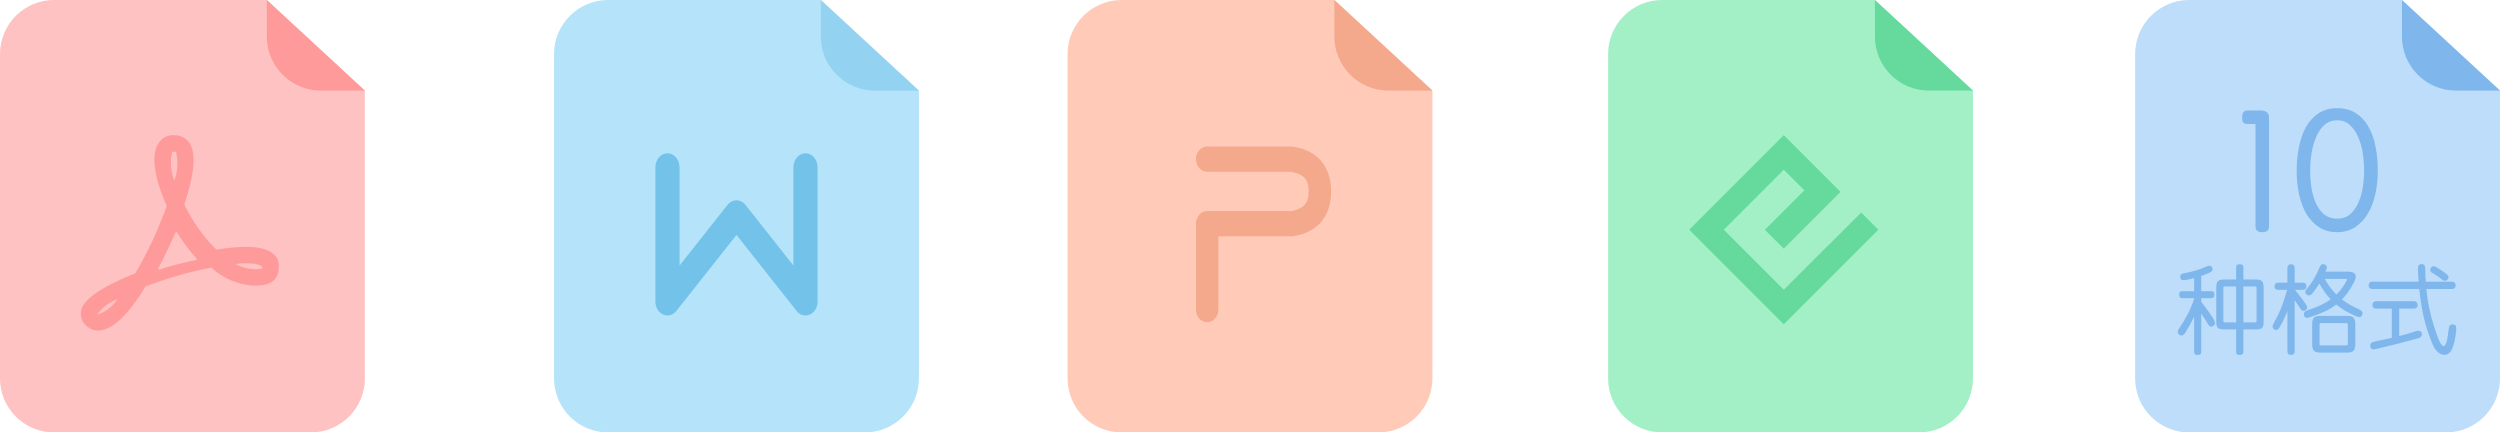 <svg width="185" height="32" viewBox="0 0 185 32" fill="none" xmlns="http://www.w3.org/2000/svg">
<path fill-rule="evenodd" clip-rule="evenodd" d="M4 0C1.791 0 0 1.791 0 4V28C0 30.209 1.791 32 4 32L23 32C25.209 32 27 30.209 27 28V4C27 3.984 27 3.968 27 3.952V6.705L19.744 0L23.034 0C23.023 4.7906e-05 23.011 0 23 0L4 0Z" fill="#FFC2C2"/>
<path d="M18.567 21.126C17.482 21.008 16.451 20.566 15.633 19.805C13.967 20.116 12.374 20.593 10.777 21.193C9.441 23.391 8.227 24.493 7.22 24.459C7.019 24.453 6.778 24.404 6.622 24.276C6.187 24.058 5.962 23.602 5.98 23.154C5.994 22.787 6.115 21.771 10.008 20.229C10.958 18.629 11.708 16.982 12.341 15.249C11.896 14.255 10.942 11.817 11.715 10.62C11.974 10.18 12.467 9.951 12.989 10.009C13.393 10.023 13.787 10.24 14.017 10.574C14.512 11.325 14.411 12.871 13.637 15.129C14.234 16.373 15.037 17.501 16.008 18.471C16.86 18.337 17.712 18.243 18.558 18.271C20.45 18.375 20.697 19.28 20.636 19.808C20.582 21.193 19.252 21.149 18.567 21.126ZM7.186 23.275L7.308 23.239C7.88 23.054 8.339 22.661 8.682 22.142C8.068 22.367 7.569 22.758 7.186 23.275ZM13.022 11.234L12.902 11.23C12.861 11.229 12.781 11.226 12.739 11.265C12.55 11.953 12.643 12.69 12.899 13.351C13.168 12.666 13.197 11.933 13.022 11.234ZM13.074 17.15L13.03 17.23L12.992 17.188C12.592 18.113 12.153 19.036 11.675 19.917L11.757 19.879L11.754 19.961C12.653 19.665 13.631 19.412 14.525 19.238L14.487 19.195L14.608 19.2C14.027 18.568 13.49 17.857 13.074 17.15ZM18.47 19.491C18.107 19.479 17.785 19.469 17.419 19.538C17.814 19.755 18.214 19.85 18.615 19.904C18.895 19.954 19.179 19.923 19.424 19.85C19.429 19.727 19.276 19.518 18.47 19.491Z" fill="#FF9A9A"/>
<path d="M23.744 6.705H26.999L19.744 0V2.705C19.744 4.914 21.535 6.705 23.744 6.705Z" fill="#FF9A9A"/>
<path fill-rule="evenodd" clip-rule="evenodd" d="M83 0C80.791 0 79 1.791 79 4V28C79 30.209 80.791 32 83 32L102 32C104.209 32 106 30.209 106 28V4C106 3.984 106 3.968 106 3.952V6.705L98.744 0L102.034 0C102.023 4.7906e-05 102.011 0 102 0L83 0Z" fill="#FFCBB8"/>
<path d="M96.56 13.195C96.744 13.408 96.842 13.713 96.842 14.166C96.842 14.62 96.744 14.925 96.56 15.138C96.363 15.365 96.029 15.534 95.536 15.621H89.329C88.871 15.621 88.5 16.039 88.5 16.555V22.911C88.5 23.426 88.871 23.845 89.329 23.845C89.787 23.845 90.158 23.426 90.158 22.911V17.489H95.598C95.637 17.489 95.676 17.485 95.715 17.479C97.486 17.194 98.5 16.026 98.5 14.166C98.5 12.307 97.486 11.139 95.715 10.854C95.676 10.848 95.637 10.845 95.598 10.845H89.329C88.871 10.845 88.5 11.263 88.5 11.778C88.5 12.294 88.871 12.712 89.329 12.712H95.536C96.029 12.8 96.363 12.968 96.56 13.195Z" fill="#F4A88C"/>
<path d="M102.744 6.705H105.999L98.744 0V2.705C98.744 4.914 100.535 6.705 102.744 6.705Z" fill="#F4A88C"/>
<path fill-rule="evenodd" clip-rule="evenodd" d="M123 0C120.791 0 119 1.791 119 4V28C119 30.209 120.791 32 123 32L142 32C144.209 32 146 30.209 146 28V4C146 3.984 146 3.968 146 3.952V6.705L138.744 0L142.034 0C142.023 4.7906e-05 142.011 0 142 0L123 0Z" fill="#A3F0C7"/>
<path d="M132 12.561L127.56 16.999L132 21.439L135.293 18.147L135.3 18.154L137.728 15.727L139 16.999L137.72 18.28L133.28 22.719L132 24L130.719 22.719L126.28 18.28L125 16.999L126.28 15.72L130.719 11.28L132 10L133.28 11.28L135.581 13.581L136.199 14.199L131.999 18.399L130.6 17.001L133.521 14.082L132.001 12.562L132 12.561Z" fill="#65DA9C"/>
<path d="M142.744 6.705H145.999L138.744 0V2.705C138.744 4.914 140.535 6.705 142.744 6.705Z" fill="#65DA9C"/>
<path fill-rule="evenodd" clip-rule="evenodd" d="M45 0C42.791 0 41 1.791 41 4V28C41 30.209 42.791 32 45 32H64C66.209 32 68 30.209 68 28V6.705L60.744 0L64.046 0C64.031 8.86922e-05 64.015 0 64 0L45 0Z" fill="#B4E3FA"/>
<path d="M58.947 23.006C59.496 23.702 60.5 23.253 60.5 22.311V12.387C60.5 11.811 60.1 11.345 59.606 11.345C59.113 11.345 58.713 11.811 58.713 12.387V19.65L55.16 15.158C54.806 14.71 54.194 14.71 53.84 15.158L50.287 19.65V12.387C50.287 11.811 49.887 11.345 49.394 11.345C48.9 11.345 48.5 11.811 48.5 12.387V22.311C48.5 23.253 49.504 23.702 50.053 23.006L54.5 17.383L58.947 23.006Z" fill="#72C2E9"/>
<path opacity="0.5" d="M64.745 6.705H68L60.745 0V2.705C60.745 4.914 62.535 6.705 64.745 6.705Z" fill="#72C2E9"/>
<path fill-rule="evenodd" clip-rule="evenodd" d="M162 0C159.791 0 158 1.791 158 4V28C158 30.209 159.791 32 162 32H181C183.209 32 185 30.209 185 28V4C185 3.984 185 3.968 185 3.952V6.705L177.744 0L181.047 0C181.031 8.86922e-05 181.016 0 181 0L162 0Z" fill="#BEDDFB"/>
<path d="M181.744 6.705H185L177.744 0V2.705C177.744 4.914 179.535 6.705 181.744 6.705Z" fill="#7FB7ED"/>
<path d="M167.908 16.753C167.908 17.039 167.744 17.182 167.414 17.182C167.076 17.182 166.907 17.039 166.907 16.753V9.174H166.322C166.175 9.174 166.071 9.144 166.01 9.083C165.95 9.022 165.919 8.892 165.919 8.693C165.919 8.494 165.954 8.359 166.023 8.29C166.093 8.212 166.201 8.173 166.348 8.173H167.245C167.687 8.173 167.908 8.346 167.908 8.693V16.753Z" fill="#7FB7ED"/>
<path d="M172.955 8.004C173.501 8.004 173.965 8.13 174.346 8.381C174.727 8.624 175.035 8.957 175.269 9.382C175.512 9.807 175.685 10.296 175.789 10.851C175.902 11.406 175.958 11.991 175.958 12.606C175.958 13.221 175.897 13.806 175.776 14.361C175.655 14.916 175.468 15.401 175.217 15.817C174.966 16.233 174.649 16.567 174.268 16.818C173.895 17.061 173.453 17.182 172.942 17.182C172.431 17.182 171.989 17.061 171.616 16.818C171.243 16.575 170.931 16.25 170.68 15.843C170.437 15.427 170.255 14.946 170.134 14.4C170.013 13.845 169.952 13.26 169.952 12.645C169.952 12.03 170.008 11.44 170.121 10.877C170.234 10.314 170.407 9.82 170.641 9.395C170.884 8.97 171.196 8.632 171.577 8.381C171.958 8.13 172.418 8.004 172.955 8.004ZM172.955 16.181C173.328 16.181 173.64 16.077 173.891 15.869C174.142 15.652 174.346 15.375 174.502 15.037C174.658 14.699 174.771 14.318 174.84 13.893C174.909 13.468 174.944 13.044 174.944 12.619C174.944 12.186 174.909 11.748 174.84 11.306C174.771 10.864 174.654 10.465 174.489 10.11C174.333 9.755 174.129 9.464 173.878 9.239C173.627 9.014 173.319 8.901 172.955 8.901C172.591 8.901 172.279 9.014 172.019 9.239C171.768 9.456 171.564 9.746 171.408 10.11C171.252 10.465 171.135 10.868 171.057 11.319C170.988 11.761 170.953 12.203 170.953 12.645C170.953 13.087 170.988 13.52 171.057 13.945C171.126 14.361 171.239 14.738 171.395 15.076C171.551 15.405 171.755 15.674 172.006 15.882C172.266 16.081 172.582 16.181 172.955 16.181Z" fill="#7FB7ED"/>
<path d="M165.473 19.806C165.473 19.699 165.494 19.631 165.536 19.603C165.582 19.57 165.652 19.554 165.746 19.554C165.834 19.554 165.9 19.573 165.942 19.61C165.988 19.643 166.012 19.708 166.012 19.806V20.681H166.859C166.985 20.681 167.09 20.688 167.174 20.702C167.258 20.716 167.323 20.746 167.37 20.793C167.421 20.84 167.456 20.905 167.475 20.989C167.498 21.068 167.51 21.176 167.51 21.311V23.768C167.51 23.894 167.503 23.997 167.489 24.076C167.475 24.151 167.444 24.211 167.398 24.258C167.351 24.305 167.286 24.337 167.202 24.356C167.118 24.37 167.003 24.377 166.859 24.377H166.012V26.015C166.012 26.113 165.988 26.178 165.942 26.211C165.9 26.248 165.834 26.267 165.746 26.267C165.652 26.267 165.582 26.251 165.536 26.218C165.494 26.19 165.473 26.122 165.473 26.015V24.377H164.668C164.537 24.377 164.43 24.372 164.346 24.363C164.262 24.349 164.194 24.321 164.143 24.279C164.091 24.237 164.054 24.176 164.031 24.097C164.012 24.018 164.003 23.908 164.003 23.768V21.311C164.003 21.18 164.012 21.073 164.031 20.989C164.049 20.905 164.082 20.842 164.129 20.8C164.18 20.753 164.248 20.723 164.332 20.709C164.42 20.69 164.532 20.681 164.668 20.681H165.473V19.806ZM161.756 20.716C161.639 20.739 161.546 20.742 161.476 20.723C161.41 20.704 161.368 20.648 161.35 20.555C161.331 20.466 161.34 20.392 161.378 20.331C161.42 20.27 161.518 20.231 161.672 20.212C161.933 20.165 162.206 20.1 162.491 20.016C162.78 19.932 163.037 19.836 163.261 19.729C163.354 19.682 163.44 19.661 163.52 19.666C163.599 19.666 163.66 19.71 163.702 19.799C163.739 19.902 163.739 19.981 163.702 20.037C163.669 20.088 163.594 20.14 163.478 20.191C163.384 20.228 163.289 20.268 163.191 20.31C163.097 20.347 162.997 20.385 162.89 20.422V21.549H163.632C163.72 21.549 163.781 21.572 163.814 21.619C163.851 21.666 163.87 21.729 163.87 21.808C163.87 21.883 163.849 21.946 163.807 21.997C163.769 22.044 163.711 22.067 163.632 22.067H162.89V22.326C163.086 22.583 163.261 22.818 163.415 23.033C163.573 23.243 163.706 23.441 163.814 23.628C163.893 23.773 163.926 23.878 163.912 23.943C163.902 24.004 163.86 24.062 163.786 24.118C163.72 24.169 163.653 24.186 163.583 24.167C163.513 24.148 163.445 24.083 163.38 23.971C163.3 23.831 163.219 23.698 163.135 23.572C163.055 23.446 162.974 23.322 162.89 23.201V26.015C162.89 26.113 162.869 26.178 162.827 26.211C162.785 26.248 162.719 26.267 162.631 26.267C162.542 26.267 162.474 26.248 162.428 26.211C162.386 26.178 162.365 26.113 162.365 26.015V23.439C162.267 23.644 162.162 23.845 162.05 24.041C161.942 24.237 161.83 24.431 161.714 24.622C161.578 24.827 161.436 24.881 161.287 24.783C161.203 24.732 161.158 24.666 161.154 24.587C161.149 24.503 161.179 24.414 161.245 24.321C161.483 23.971 161.693 23.623 161.875 23.278C162.057 22.928 162.22 22.541 162.365 22.116V22.067H161.497C161.403 22.067 161.34 22.044 161.308 21.997C161.275 21.946 161.259 21.883 161.259 21.808C161.259 21.729 161.273 21.666 161.301 21.619C161.333 21.572 161.399 21.549 161.497 21.549H162.365V20.583C162.267 20.611 162.166 20.637 162.064 20.66C161.966 20.679 161.863 20.697 161.756 20.716ZM166.859 23.859C166.896 23.859 166.926 23.85 166.95 23.831C166.973 23.812 166.985 23.791 166.985 23.768V21.297C166.985 21.232 166.943 21.199 166.859 21.199H166.012V23.859H166.859ZM164.528 23.768C164.528 23.829 164.567 23.859 164.647 23.859H165.473V21.199H164.647C164.567 21.199 164.528 21.232 164.528 21.297V23.768Z" fill="#7FB7ED"/>
<path d="M174.293 25.483C174.293 25.698 174.251 25.852 174.167 25.945C174.083 26.043 173.933 26.092 173.719 26.092H171.668C171.448 26.092 171.299 26.043 171.22 25.945C171.14 25.852 171.101 25.698 171.101 25.483V23.978C171.101 23.763 171.14 23.609 171.22 23.516C171.299 23.423 171.448 23.376 171.668 23.376H173.719C173.933 23.376 174.083 23.423 174.167 23.516C174.251 23.609 174.293 23.763 174.293 23.978V25.483ZM171.185 21.626C171.082 21.761 170.991 21.838 170.912 21.857C170.832 21.876 170.755 21.852 170.681 21.787C170.615 21.726 170.585 21.663 170.59 21.598C170.594 21.533 170.648 21.439 170.751 21.318C170.923 21.113 171.082 20.886 171.227 20.639C171.376 20.392 171.504 20.133 171.612 19.862C171.672 19.717 171.731 19.624 171.787 19.582C171.843 19.535 171.917 19.531 172.011 19.568C172.109 19.605 172.165 19.661 172.179 19.736C172.197 19.806 172.167 19.927 172.088 20.1H173.74C174.328 20.1 174.472 20.378 174.174 20.933C174.038 21.19 173.898 21.418 173.754 21.619C173.614 21.815 173.464 21.995 173.306 22.158C173.478 22.293 173.665 22.419 173.866 22.536C174.066 22.648 174.286 22.758 174.524 22.865C174.678 22.94 174.771 23.012 174.804 23.082C174.841 23.152 174.836 23.234 174.79 23.327C174.748 23.416 174.687 23.462 174.608 23.467C174.533 23.467 174.421 23.434 174.272 23.369C173.992 23.243 173.74 23.112 173.516 22.977C173.292 22.842 173.082 22.695 172.886 22.536C172.634 22.732 172.351 22.902 172.039 23.047C171.731 23.187 171.376 23.325 170.975 23.46C170.839 23.511 170.737 23.532 170.667 23.523C170.597 23.509 170.543 23.455 170.506 23.362C170.436 23.171 170.515 23.038 170.744 22.963C171.084 22.856 171.397 22.737 171.682 22.606C171.966 22.475 172.228 22.324 172.466 22.151C172.312 21.988 172.167 21.81 172.032 21.619C171.896 21.428 171.763 21.215 171.633 20.982C171.511 21.183 171.362 21.397 171.185 21.626ZM169.806 20.919H170.401C170.499 20.919 170.569 20.942 170.611 20.989C170.653 21.031 170.674 21.096 170.674 21.185C170.674 21.362 170.583 21.451 170.401 21.451H169.834C169.983 21.633 170.121 21.808 170.247 21.976C170.377 22.144 170.503 22.317 170.625 22.494C170.769 22.695 170.765 22.849 170.611 22.956C170.461 23.059 170.326 23.01 170.205 22.809C170.139 22.706 170.074 22.606 170.009 22.508C169.943 22.405 169.876 22.307 169.806 22.214V25.994C169.806 26.087 169.78 26.155 169.729 26.197C169.682 26.244 169.619 26.267 169.54 26.267C169.456 26.267 169.388 26.246 169.337 26.204C169.29 26.162 169.267 26.092 169.267 25.994V23.019C169.187 23.224 169.101 23.423 169.008 23.614C168.919 23.801 168.814 24.001 168.693 24.216C168.627 24.328 168.562 24.393 168.497 24.412C168.436 24.431 168.368 24.417 168.294 24.37C168.144 24.281 168.128 24.137 168.245 23.936C168.343 23.763 168.436 23.588 168.525 23.411C168.613 23.234 168.697 23.047 168.777 22.851C168.861 22.65 168.94 22.436 169.015 22.207C169.089 21.978 169.166 21.726 169.246 21.451H168.595C168.497 21.451 168.427 21.432 168.385 21.395C168.343 21.353 168.322 21.283 168.322 21.185C168.322 21.096 168.343 21.031 168.385 20.989C168.427 20.942 168.497 20.919 168.595 20.919H169.267V19.841C169.267 19.65 169.358 19.554 169.54 19.554C169.717 19.554 169.806 19.65 169.806 19.841V20.919ZM173.74 24.034C173.74 23.997 173.73 23.966 173.712 23.943C173.698 23.92 173.677 23.908 173.649 23.908H171.738C171.677 23.908 171.647 23.95 171.647 24.034V25.427C171.647 25.516 171.677 25.56 171.738 25.56H173.649C173.709 25.56 173.74 25.516 173.74 25.427V24.034ZM172.032 20.639C172.162 20.872 172.298 21.082 172.438 21.269C172.578 21.456 172.729 21.631 172.893 21.794C173.187 21.509 173.439 21.169 173.649 20.772C173.677 20.721 173.686 20.686 173.677 20.667C173.667 20.648 173.644 20.639 173.607 20.639H172.032Z" fill="#7FB7ED"/>
<path d="M179.977 25.406C179.851 25.089 179.736 24.774 179.634 24.461C179.531 24.144 179.44 23.822 179.361 23.495C179.286 23.168 179.221 22.832 179.165 22.487C179.109 22.137 179.062 21.771 179.025 21.388H175.567C175.464 21.388 175.389 21.362 175.343 21.311C175.301 21.26 175.28 21.197 175.28 21.122C175.28 21.043 175.301 20.977 175.343 20.926C175.389 20.87 175.464 20.842 175.567 20.842H178.976C178.966 20.707 178.957 20.567 178.948 20.422C178.943 20.277 178.936 20.13 178.927 19.981C178.927 19.832 178.941 19.724 178.969 19.659C179.001 19.594 179.067 19.556 179.165 19.547C179.272 19.538 179.349 19.561 179.396 19.617C179.442 19.668 179.468 19.771 179.473 19.925C179.473 20.084 179.475 20.24 179.48 20.394C179.489 20.543 179.498 20.693 179.508 20.842H181.433C181.535 20.842 181.608 20.87 181.65 20.926C181.696 20.977 181.72 21.043 181.72 21.122C181.72 21.197 181.696 21.26 181.65 21.311C181.608 21.362 181.535 21.388 181.433 21.388H179.55C179.582 21.696 179.622 21.999 179.669 22.298C179.72 22.597 179.781 22.893 179.851 23.187C179.921 23.481 180.002 23.777 180.096 24.076C180.189 24.375 180.294 24.68 180.411 24.993C180.485 25.189 180.553 25.334 180.614 25.427C180.679 25.525 180.737 25.581 180.789 25.595C180.84 25.614 180.884 25.6 180.922 25.553C180.964 25.511 180.999 25.448 181.027 25.364C181.059 25.271 181.087 25.149 181.111 25C181.139 24.851 181.164 24.664 181.188 24.44C181.206 24.267 181.241 24.148 181.293 24.083C181.344 24.018 181.423 23.994 181.531 24.013C181.633 24.027 181.701 24.067 181.734 24.132C181.766 24.197 181.773 24.319 181.755 24.496C181.727 24.767 181.692 24.998 181.65 25.189C181.608 25.38 181.552 25.569 181.482 25.756C181.407 25.957 181.304 26.097 181.174 26.176C181.043 26.255 180.905 26.279 180.761 26.246C180.616 26.218 180.474 26.132 180.334 25.987C180.194 25.847 180.075 25.653 179.977 25.406ZM178.619 22.291C178.721 22.291 178.794 22.319 178.836 22.375C178.882 22.426 178.906 22.492 178.906 22.571C178.906 22.646 178.882 22.709 178.836 22.76C178.794 22.811 178.721 22.837 178.619 22.837H177.541V24.867C177.751 24.816 177.954 24.762 178.15 24.706C178.35 24.645 178.549 24.582 178.745 24.517C178.88 24.47 178.985 24.463 179.06 24.496C179.134 24.529 179.183 24.582 179.207 24.657C179.235 24.746 179.225 24.823 179.179 24.888C179.137 24.953 179.048 25.005 178.913 25.042C178.418 25.177 177.928 25.308 177.443 25.434C176.957 25.56 176.442 25.686 175.896 25.812C175.723 25.849 175.604 25.859 175.539 25.84C175.478 25.821 175.434 25.758 175.406 25.651C175.359 25.45 175.464 25.324 175.721 25.273C175.931 25.231 176.141 25.187 176.351 25.14C176.565 25.098 176.78 25.051 176.995 25V22.837H175.847C175.744 22.837 175.669 22.811 175.623 22.76C175.581 22.709 175.56 22.646 175.56 22.571C175.56 22.492 175.581 22.426 175.623 22.375C175.669 22.319 175.744 22.291 175.847 22.291H178.619ZM181.034 20.282C181.197 20.403 181.234 20.527 181.146 20.653C181.02 20.812 180.875 20.823 180.712 20.688C180.576 20.576 180.455 20.485 180.348 20.415C180.245 20.345 180.121 20.268 179.977 20.184C179.818 20.095 179.79 19.972 179.893 19.813C179.939 19.734 179.995 19.696 180.061 19.701C180.126 19.701 180.194 19.72 180.264 19.757C180.343 19.804 180.415 19.848 180.481 19.89C180.546 19.927 180.609 19.967 180.67 20.009C180.73 20.046 180.789 20.088 180.845 20.135C180.905 20.177 180.968 20.226 181.034 20.282Z" fill="#7FB7ED"/>
</svg>
